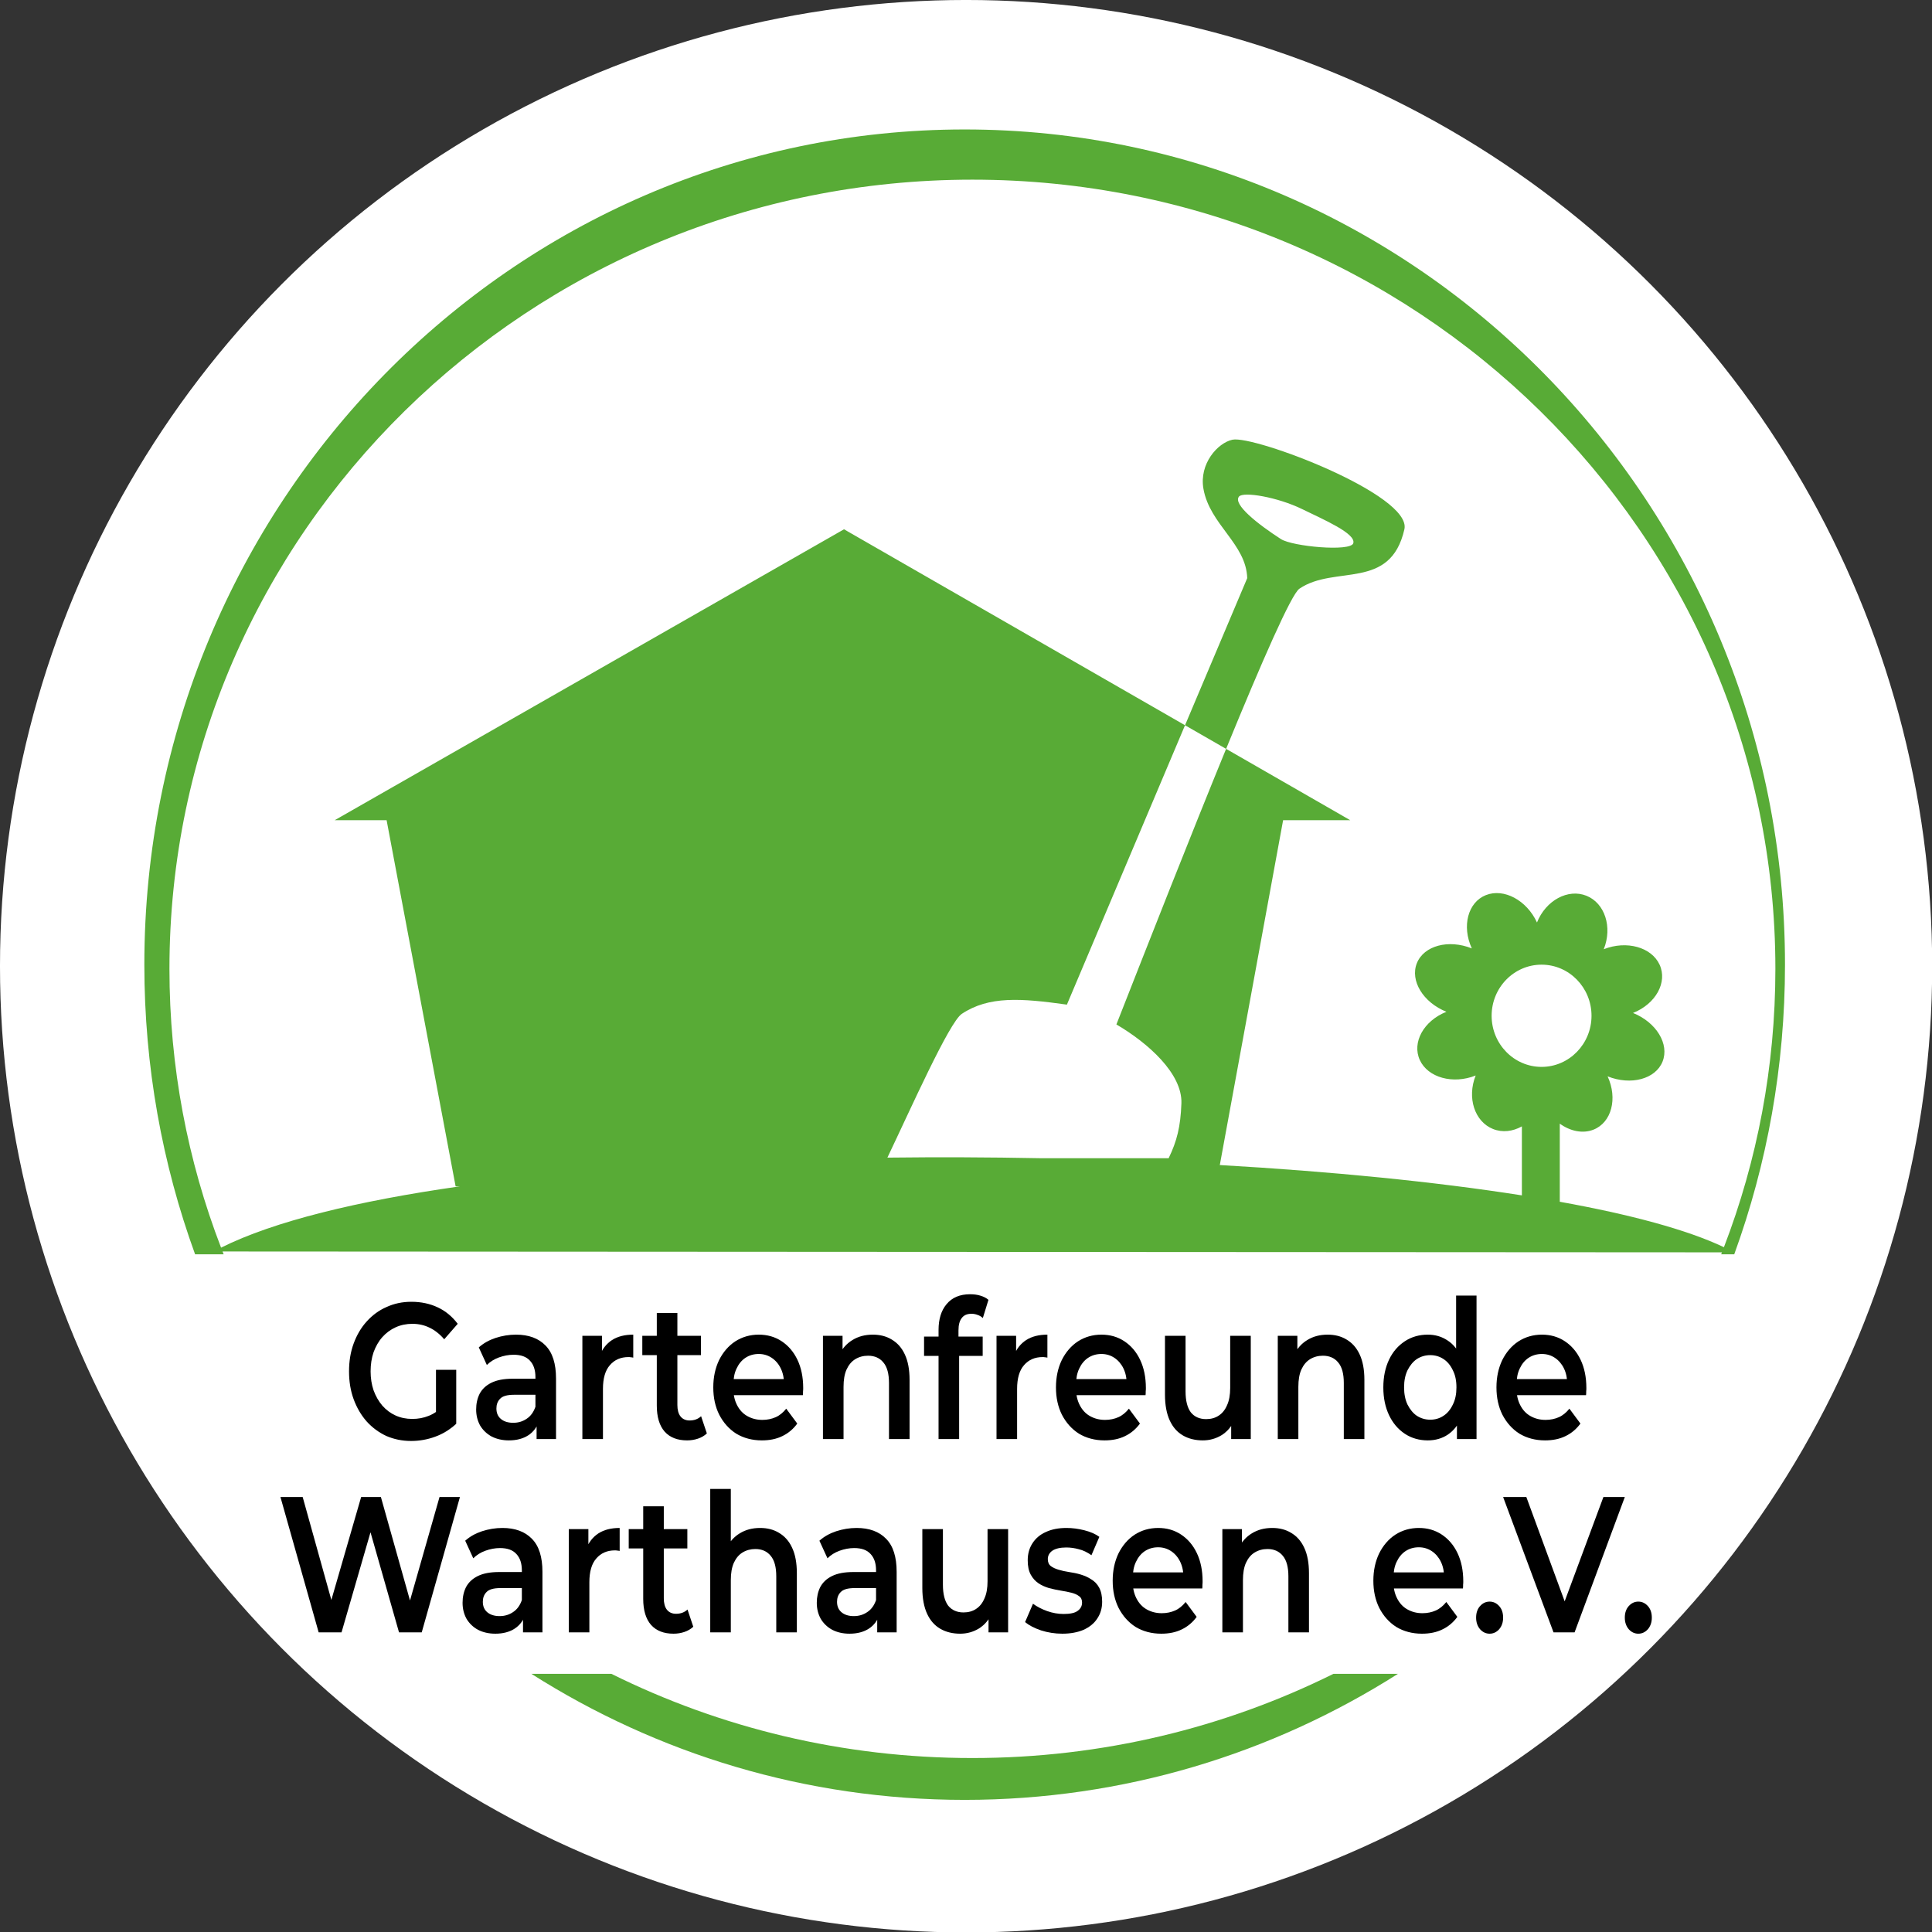 <svg xmlns="http://www.w3.org/2000/svg" xmlns:xlink="http://www.w3.org/1999/xlink" xmlns:serif="http://www.serif.com/" width="100%" height="100%" viewBox="0 0 100 100" xml:space="preserve" style="fill-rule:evenodd;clip-rule:evenodd;stroke-linejoin:round;stroke-miterlimit:2;"><rect x="0" y="0" width="100" height="100" fill="#333333" stroke="none"/>    <g transform="matrix(0.961,0,0,0.986,3.909,1.423)">        <ellipse cx="47.966" cy="49.278" rx="52.034" ry="50.722" style="fill:white;"></ellipse>    </g>    <g transform="matrix(0.253,0,0,0.297,-2.675,-27.035)">        <g transform="matrix(33.689,0,0,33.689,80.498,341.815)">            <path d="M0.421,0.01C0.366,0.01 0.316,0.001 0.27,-0.016C0.225,-0.034 0.185,-0.059 0.151,-0.091C0.117,-0.124 0.091,-0.162 0.072,-0.206C0.053,-0.25 0.044,-0.298 0.044,-0.35C0.044,-0.402 0.053,-0.45 0.072,-0.494C0.091,-0.538 0.117,-0.576 0.151,-0.608C0.186,-0.641 0.226,-0.666 0.272,-0.683C0.318,-0.701 0.368,-0.71 0.423,-0.71C0.482,-0.71 0.536,-0.7 0.583,-0.681C0.631,-0.662 0.671,-0.633 0.704,-0.596L0.622,-0.516C0.595,-0.543 0.565,-0.563 0.533,-0.576C0.502,-0.589 0.467,-0.596 0.429,-0.596C0.392,-0.596 0.358,-0.59 0.327,-0.578C0.296,-0.566 0.269,-0.549 0.246,-0.527C0.223,-0.505 0.206,-0.479 0.193,-0.449C0.181,-0.419 0.175,-0.386 0.175,-0.35C0.175,-0.315 0.181,-0.282 0.193,-0.252C0.206,-0.222 0.223,-0.196 0.246,-0.173C0.269,-0.151 0.295,-0.134 0.326,-0.122C0.357,-0.11 0.391,-0.104 0.428,-0.104C0.463,-0.104 0.496,-0.109 0.528,-0.12C0.561,-0.131 0.592,-0.15 0.621,-0.176L0.695,-0.079C0.658,-0.05 0.616,-0.027 0.567,-0.012C0.519,0.003 0.47,0.01 0.421,0.01ZM0.695,-0.079L0.572,-0.096L0.572,-0.358L0.695,-0.358L0.695,-0.079Z" style="fill-rule:nonzero;"></path>        </g>        <g transform="matrix(33.689,0,0,33.689,106.505,341.815)">            <path d="M0.411,-0L0.411,-0.108L0.404,-0.131L0.404,-0.32C0.404,-0.357 0.393,-0.385 0.371,-0.405C0.349,-0.426 0.316,-0.436 0.271,-0.436C0.241,-0.436 0.211,-0.431 0.182,-0.422C0.153,-0.413 0.129,-0.4 0.109,-0.383L0.06,-0.474C0.089,-0.496 0.123,-0.512 0.162,-0.523C0.202,-0.534 0.243,-0.54 0.286,-0.54C0.363,-0.54 0.423,-0.521 0.465,-0.484C0.508,-0.447 0.529,-0.39 0.529,-0.313L0.529,-0L0.411,-0ZM0.243,0.007C0.203,0.007 0.168,0 0.138,-0.013C0.108,-0.027 0.085,-0.046 0.068,-0.07C0.052,-0.095 0.044,-0.122 0.044,-0.153C0.044,-0.183 0.051,-0.21 0.065,-0.234C0.08,-0.258 0.103,-0.277 0.136,-0.291C0.169,-0.305 0.212,-0.312 0.266,-0.312L0.421,-0.312L0.421,-0.229L0.275,-0.229C0.232,-0.229 0.204,-0.222 0.189,-0.208C0.174,-0.195 0.167,-0.178 0.167,-0.158C0.167,-0.135 0.176,-0.117 0.194,-0.104C0.212,-0.091 0.237,-0.084 0.269,-0.084C0.3,-0.084 0.327,-0.091 0.351,-0.105C0.376,-0.119 0.393,-0.14 0.404,-0.167L0.425,-0.092C0.413,-0.061 0.391,-0.036 0.36,-0.019C0.329,-0.002 0.29,0.007 0.243,0.007Z" style="fill-rule:nonzero;"></path>        </g>        <g transform="matrix(33.689,0,0,33.689,126.955,341.815)">            <path d="M0.082,-0L0.082,-0.534L0.201,-0.534L0.201,-0.387L0.187,-0.43C0.203,-0.466 0.228,-0.493 0.262,-0.512C0.297,-0.531 0.34,-0.54 0.391,-0.54L0.391,-0.421C0.386,-0.422 0.381,-0.423 0.376,-0.423C0.371,-0.424 0.367,-0.424 0.362,-0.424C0.315,-0.424 0.277,-0.41 0.249,-0.382C0.221,-0.355 0.207,-0.314 0.207,-0.259L0.207,-0L0.082,-0Z" style="fill-rule:nonzero;"></path>        </g>        <g transform="matrix(33.689,0,0,33.689,141.609,341.815)">            <path d="M0.283,0.007C0.224,0.007 0.179,-0.008 0.147,-0.038C0.115,-0.069 0.099,-0.114 0.099,-0.173L0.099,-0.652L0.224,-0.652L0.224,-0.176C0.224,-0.151 0.23,-0.131 0.243,-0.117C0.256,-0.103 0.275,-0.096 0.298,-0.096C0.326,-0.096 0.349,-0.103 0.368,-0.118L0.403,-0.029C0.388,-0.017 0.37,-0.008 0.349,-0.002C0.328,0.004 0.306,0.007 0.283,0.007ZM0.011,-0.434L0.011,-0.534L0.367,-0.534L0.367,-0.434L0.011,-0.434Z" style="fill-rule:nonzero;"></path>        </g>        <g transform="matrix(33.689,0,0,33.689,155.22,341.815)">            <path d="M0.333,0.007C0.274,0.007 0.222,-0.005 0.177,-0.028C0.133,-0.052 0.099,-0.085 0.074,-0.126C0.05,-0.167 0.038,-0.214 0.038,-0.267C0.038,-0.32 0.05,-0.367 0.073,-0.408C0.097,-0.449 0.13,-0.482 0.171,-0.505C0.213,-0.528 0.261,-0.54 0.314,-0.54C0.366,-0.54 0.412,-0.529 0.453,-0.506C0.494,-0.483 0.526,-0.451 0.549,-0.41C0.572,-0.369 0.584,-0.32 0.584,-0.264C0.584,-0.259 0.584,-0.253 0.583,-0.246C0.583,-0.239 0.583,-0.233 0.582,-0.227L0.137,-0.227L0.137,-0.31L0.516,-0.31L0.467,-0.284C0.468,-0.315 0.461,-0.342 0.448,-0.365C0.435,-0.388 0.416,-0.407 0.393,-0.42C0.37,-0.433 0.344,-0.44 0.314,-0.44C0.283,-0.44 0.256,-0.433 0.233,-0.42C0.21,-0.407 0.192,-0.388 0.179,-0.364C0.166,-0.341 0.16,-0.313 0.16,-0.281L0.16,-0.261C0.16,-0.229 0.167,-0.201 0.182,-0.176C0.197,-0.151 0.217,-0.132 0.244,-0.119C0.271,-0.106 0.301,-0.099 0.336,-0.099C0.366,-0.099 0.393,-0.104 0.417,-0.113C0.441,-0.122 0.462,-0.137 0.481,-0.157L0.548,-0.08C0.524,-0.052 0.494,-0.03 0.457,-0.015C0.421,-0 0.38,0.007 0.333,0.007Z" style="fill-rule:nonzero;"></path>        </g>        <g transform="matrix(33.689,0,0,33.689,176.174,341.815)">            <path d="M0.082,-0L0.082,-0.534L0.201,-0.534L0.201,-0.39L0.18,-0.434C0.199,-0.468 0.226,-0.494 0.261,-0.512C0.297,-0.531 0.338,-0.54 0.385,-0.54C0.428,-0.54 0.466,-0.532 0.499,-0.515C0.533,-0.498 0.56,-0.473 0.579,-0.438C0.598,-0.404 0.608,-0.36 0.608,-0.306L0.608,-0L0.483,-0L0.483,-0.29C0.483,-0.337 0.472,-0.373 0.449,-0.396C0.427,-0.419 0.396,-0.431 0.356,-0.431C0.327,-0.431 0.301,-0.425 0.278,-0.413C0.255,-0.401 0.238,-0.383 0.225,-0.359C0.213,-0.336 0.207,-0.306 0.207,-0.27L0.207,-0L0.082,-0Z" style="fill-rule:nonzero;"></path>        </g>        <g transform="matrix(33.689,0,0,33.689,199.251,341.815)">            <path d="M0.099,-0L0.099,-0.564C0.099,-0.62 0.115,-0.665 0.148,-0.698C0.181,-0.732 0.229,-0.749 0.29,-0.749C0.312,-0.749 0.333,-0.747 0.352,-0.742C0.372,-0.737 0.389,-0.73 0.402,-0.72L0.368,-0.626C0.359,-0.633 0.348,-0.639 0.336,-0.642C0.324,-0.646 0.312,-0.648 0.299,-0.648C0.273,-0.648 0.253,-0.641 0.24,-0.626C0.227,-0.612 0.22,-0.591 0.22,-0.562L0.22,-0.502L0.224,-0.446L0.224,-0L0.099,-0ZM0.011,-0.43L0.011,-0.53L0.367,-0.53L0.367,-0.43L0.011,-0.43Z" style="fill-rule:nonzero;"></path>        </g>        <g transform="matrix(33.689,0,0,33.689,211.682,341.815)">            <path d="M0.082,-0L0.082,-0.534L0.201,-0.534L0.201,-0.387L0.187,-0.43C0.203,-0.466 0.228,-0.493 0.262,-0.512C0.297,-0.531 0.34,-0.54 0.391,-0.54L0.391,-0.421C0.386,-0.422 0.381,-0.423 0.376,-0.423C0.371,-0.424 0.367,-0.424 0.362,-0.424C0.315,-0.424 0.277,-0.41 0.249,-0.382C0.221,-0.355 0.207,-0.314 0.207,-0.259L0.207,-0L0.082,-0Z" style="fill-rule:nonzero;"></path>        </g>        <g transform="matrix(33.689,0,0,33.689,225.326,341.815)">            <path d="M0.333,0.007C0.274,0.007 0.222,-0.005 0.177,-0.028C0.133,-0.052 0.099,-0.085 0.074,-0.126C0.05,-0.167 0.038,-0.214 0.038,-0.267C0.038,-0.32 0.05,-0.367 0.073,-0.408C0.097,-0.449 0.13,-0.482 0.171,-0.505C0.213,-0.528 0.261,-0.54 0.314,-0.54C0.366,-0.54 0.412,-0.529 0.453,-0.506C0.494,-0.483 0.526,-0.451 0.549,-0.41C0.572,-0.369 0.584,-0.32 0.584,-0.264C0.584,-0.259 0.584,-0.253 0.583,-0.246C0.583,-0.239 0.583,-0.233 0.582,-0.227L0.137,-0.227L0.137,-0.31L0.516,-0.31L0.467,-0.284C0.468,-0.315 0.461,-0.342 0.448,-0.365C0.435,-0.388 0.416,-0.407 0.393,-0.42C0.37,-0.433 0.344,-0.44 0.314,-0.44C0.283,-0.44 0.256,-0.433 0.233,-0.42C0.21,-0.407 0.192,-0.388 0.179,-0.364C0.166,-0.341 0.16,-0.313 0.16,-0.281L0.16,-0.261C0.16,-0.229 0.167,-0.201 0.182,-0.176C0.197,-0.151 0.217,-0.132 0.244,-0.119C0.271,-0.106 0.301,-0.099 0.336,-0.099C0.366,-0.099 0.393,-0.104 0.417,-0.113C0.441,-0.122 0.462,-0.137 0.481,-0.157L0.548,-0.08C0.524,-0.052 0.494,-0.03 0.457,-0.015C0.421,-0 0.38,0.007 0.333,0.007Z" style="fill-rule:nonzero;"></path>        </g>        <g transform="matrix(33.689,0,0,33.689,246.281,341.815)">            <path d="M0.308,0.007C0.263,0.007 0.223,-0.001 0.188,-0.018C0.153,-0.035 0.126,-0.061 0.107,-0.096C0.088,-0.131 0.078,-0.176 0.078,-0.229L0.078,-0.534L0.203,-0.534L0.203,-0.246C0.203,-0.198 0.214,-0.162 0.235,-0.138C0.257,-0.115 0.288,-0.103 0.328,-0.103C0.357,-0.103 0.383,-0.109 0.404,-0.121C0.426,-0.133 0.443,-0.151 0.455,-0.175C0.468,-0.199 0.474,-0.229 0.474,-0.264L0.474,-0.534L0.599,-0.534L0.599,-0L0.48,-0L0.48,-0.144L0.501,-0.1C0.483,-0.065 0.457,-0.039 0.422,-0.02C0.387,-0.002 0.349,0.007 0.308,0.007Z" style="fill-rule:nonzero;"></path>        </g>        <g transform="matrix(33.689,0,0,33.689,269.223,341.815)">            <path d="M0.082,-0L0.082,-0.534L0.201,-0.534L0.201,-0.39L0.18,-0.434C0.199,-0.468 0.226,-0.494 0.261,-0.512C0.297,-0.531 0.338,-0.54 0.385,-0.54C0.428,-0.54 0.466,-0.532 0.499,-0.515C0.533,-0.498 0.56,-0.473 0.579,-0.438C0.598,-0.404 0.608,-0.36 0.608,-0.306L0.608,-0L0.483,-0L0.483,-0.29C0.483,-0.337 0.472,-0.373 0.449,-0.396C0.427,-0.419 0.396,-0.431 0.356,-0.431C0.327,-0.431 0.301,-0.425 0.278,-0.413C0.255,-0.401 0.238,-0.383 0.225,-0.359C0.213,-0.336 0.207,-0.306 0.207,-0.27L0.207,-0L0.082,-0Z" style="fill-rule:nonzero;"></path>        </g>        <g transform="matrix(33.689,0,0,33.689,292.3,341.815)">            <path d="M0.308,0.007C0.257,0.007 0.21,-0.004 0.169,-0.027C0.128,-0.05 0.096,-0.082 0.073,-0.123C0.05,-0.164 0.038,-0.212 0.038,-0.267C0.038,-0.322 0.05,-0.37 0.073,-0.411C0.096,-0.452 0.128,-0.483 0.169,-0.506C0.21,-0.529 0.257,-0.54 0.308,-0.54C0.353,-0.54 0.393,-0.53 0.428,-0.51C0.463,-0.491 0.491,-0.461 0.512,-0.421C0.533,-0.381 0.543,-0.33 0.543,-0.267C0.543,-0.205 0.533,-0.154 0.513,-0.113C0.493,-0.073 0.465,-0.043 0.43,-0.023C0.395,-0.003 0.354,0.007 0.308,0.007ZM0.323,-0.1C0.353,-0.1 0.38,-0.107 0.403,-0.12C0.427,-0.133 0.446,-0.153 0.46,-0.178C0.475,-0.203 0.482,-0.233 0.482,-0.267C0.482,-0.302 0.475,-0.331 0.46,-0.356C0.446,-0.381 0.427,-0.401 0.403,-0.414C0.38,-0.427 0.353,-0.434 0.323,-0.434C0.293,-0.434 0.266,-0.427 0.242,-0.414C0.219,-0.401 0.2,-0.381 0.185,-0.356C0.171,-0.331 0.164,-0.302 0.164,-0.267C0.164,-0.233 0.171,-0.203 0.185,-0.178C0.2,-0.153 0.219,-0.133 0.242,-0.12C0.266,-0.107 0.293,-0.1 0.323,-0.1ZM0.485,-0L0.485,-0.126L0.49,-0.268L0.48,-0.41L0.48,-0.742L0.604,-0.742L0.604,-0L0.485,-0Z" style="fill-rule:nonzero;"></path>        </g>        <g transform="matrix(33.689,0,0,33.689,315.444,341.815)">            <path d="M0.333,0.007C0.274,0.007 0.222,-0.005 0.177,-0.028C0.133,-0.052 0.099,-0.085 0.074,-0.126C0.05,-0.167 0.038,-0.214 0.038,-0.267C0.038,-0.32 0.05,-0.367 0.073,-0.408C0.097,-0.449 0.13,-0.482 0.171,-0.505C0.213,-0.528 0.261,-0.54 0.314,-0.54C0.366,-0.54 0.412,-0.529 0.453,-0.506C0.494,-0.483 0.526,-0.451 0.549,-0.41C0.572,-0.369 0.584,-0.32 0.584,-0.264C0.584,-0.259 0.584,-0.253 0.583,-0.246C0.583,-0.239 0.583,-0.233 0.582,-0.227L0.137,-0.227L0.137,-0.31L0.516,-0.31L0.467,-0.284C0.468,-0.315 0.461,-0.342 0.448,-0.365C0.435,-0.388 0.416,-0.407 0.393,-0.42C0.37,-0.433 0.344,-0.44 0.314,-0.44C0.283,-0.44 0.256,-0.433 0.233,-0.42C0.21,-0.407 0.192,-0.388 0.179,-0.364C0.166,-0.341 0.16,-0.313 0.16,-0.281L0.16,-0.261C0.16,-0.229 0.167,-0.201 0.182,-0.176C0.197,-0.151 0.217,-0.132 0.244,-0.119C0.271,-0.106 0.301,-0.099 0.336,-0.099C0.366,-0.099 0.393,-0.104 0.417,-0.113C0.441,-0.122 0.462,-0.137 0.481,-0.157L0.548,-0.08C0.524,-0.052 0.494,-0.03 0.457,-0.015C0.421,-0 0.38,0.007 0.333,0.007Z" style="fill-rule:nonzero;"></path>        </g>        <g transform="matrix(33.689,0,0,33.689,336.398,341.815)">        </g>        <g transform="matrix(33.689,0,0,33.689,67.039,375.504)">            <path d="M0.259,-0L0.027,-0.7L0.162,-0.7L0.369,-0.067L0.302,-0.067L0.517,-0.7L0.637,-0.7L0.846,-0.067L0.781,-0.067L0.993,-0.7L1.117,-0.7L0.885,-0L0.747,-0L0.556,-0.571L0.592,-0.571L0.398,-0L0.259,-0Z" style="fill-rule:nonzero;"></path>        </g>        <g transform="matrix(33.689,0,0,33.689,103.726,375.504)">            <path d="M0.411,-0L0.411,-0.108L0.404,-0.131L0.404,-0.32C0.404,-0.357 0.393,-0.385 0.371,-0.405C0.349,-0.426 0.316,-0.436 0.271,-0.436C0.241,-0.436 0.211,-0.431 0.182,-0.422C0.153,-0.413 0.129,-0.4 0.109,-0.383L0.06,-0.474C0.089,-0.496 0.123,-0.512 0.162,-0.523C0.202,-0.534 0.243,-0.54 0.286,-0.54C0.363,-0.54 0.423,-0.521 0.465,-0.484C0.508,-0.447 0.529,-0.39 0.529,-0.313L0.529,-0L0.411,-0ZM0.243,0.007C0.203,0.007 0.168,0 0.138,-0.013C0.108,-0.027 0.085,-0.046 0.068,-0.07C0.052,-0.095 0.044,-0.122 0.044,-0.153C0.044,-0.183 0.051,-0.21 0.065,-0.234C0.08,-0.258 0.103,-0.277 0.136,-0.291C0.169,-0.305 0.212,-0.312 0.266,-0.312L0.421,-0.312L0.421,-0.229L0.275,-0.229C0.232,-0.229 0.204,-0.222 0.189,-0.208C0.174,-0.195 0.167,-0.178 0.167,-0.158C0.167,-0.135 0.176,-0.117 0.194,-0.104C0.212,-0.091 0.237,-0.084 0.269,-0.084C0.3,-0.084 0.327,-0.091 0.351,-0.105C0.376,-0.119 0.393,-0.14 0.404,-0.167L0.425,-0.092C0.413,-0.061 0.391,-0.036 0.36,-0.019C0.329,-0.002 0.29,0.007 0.243,0.007Z" style="fill-rule:nonzero;"></path>        </g>        <g transform="matrix(33.689,0,0,33.689,124.175,375.504)">            <path d="M0.082,-0L0.082,-0.534L0.201,-0.534L0.201,-0.387L0.187,-0.43C0.203,-0.466 0.228,-0.493 0.262,-0.512C0.297,-0.531 0.34,-0.54 0.391,-0.54L0.391,-0.421C0.386,-0.422 0.381,-0.423 0.376,-0.423C0.371,-0.424 0.367,-0.424 0.362,-0.424C0.315,-0.424 0.277,-0.41 0.249,-0.382C0.221,-0.355 0.207,-0.314 0.207,-0.259L0.207,-0L0.082,-0Z" style="fill-rule:nonzero;"></path>        </g>        <g transform="matrix(33.689,0,0,33.689,138.83,375.504)">            <path d="M0.283,0.007C0.224,0.007 0.179,-0.008 0.147,-0.038C0.115,-0.069 0.099,-0.114 0.099,-0.173L0.099,-0.652L0.224,-0.652L0.224,-0.176C0.224,-0.151 0.23,-0.131 0.243,-0.117C0.256,-0.103 0.275,-0.096 0.298,-0.096C0.326,-0.096 0.349,-0.103 0.368,-0.118L0.403,-0.029C0.388,-0.017 0.37,-0.008 0.349,-0.002C0.328,0.004 0.306,0.007 0.283,0.007ZM0.011,-0.434L0.011,-0.534L0.367,-0.534L0.367,-0.434L0.011,-0.434Z" style="fill-rule:nonzero;"></path>        </g>        <g transform="matrix(33.689,0,0,33.689,153.114,375.504)">            <path d="M0.082,-0L0.082,-0.742L0.207,-0.742L0.207,-0.39L0.18,-0.434C0.199,-0.468 0.226,-0.494 0.261,-0.512C0.297,-0.531 0.338,-0.54 0.385,-0.54C0.428,-0.54 0.466,-0.532 0.499,-0.515C0.533,-0.498 0.56,-0.473 0.579,-0.438C0.598,-0.404 0.608,-0.36 0.608,-0.306L0.608,-0L0.483,-0L0.483,-0.29C0.483,-0.337 0.472,-0.373 0.449,-0.396C0.427,-0.419 0.396,-0.431 0.356,-0.431C0.327,-0.431 0.301,-0.425 0.278,-0.413C0.255,-0.401 0.238,-0.383 0.225,-0.359C0.213,-0.336 0.207,-0.306 0.207,-0.27L0.207,-0L0.082,-0Z" style="fill-rule:nonzero;"></path>        </g>        <g transform="matrix(33.689,0,0,33.689,176.191,375.504)">            <path d="M0.411,-0L0.411,-0.108L0.404,-0.131L0.404,-0.32C0.404,-0.357 0.393,-0.385 0.371,-0.405C0.349,-0.426 0.316,-0.436 0.271,-0.436C0.241,-0.436 0.211,-0.431 0.182,-0.422C0.153,-0.413 0.129,-0.4 0.109,-0.383L0.06,-0.474C0.089,-0.496 0.123,-0.512 0.162,-0.523C0.202,-0.534 0.243,-0.54 0.286,-0.54C0.363,-0.54 0.423,-0.521 0.465,-0.484C0.508,-0.447 0.529,-0.39 0.529,-0.313L0.529,-0L0.411,-0ZM0.243,0.007C0.203,0.007 0.168,0 0.138,-0.013C0.108,-0.027 0.085,-0.046 0.068,-0.07C0.052,-0.095 0.044,-0.122 0.044,-0.153C0.044,-0.183 0.051,-0.21 0.065,-0.234C0.08,-0.258 0.103,-0.277 0.136,-0.291C0.169,-0.305 0.212,-0.312 0.266,-0.312L0.421,-0.312L0.421,-0.229L0.275,-0.229C0.232,-0.229 0.204,-0.222 0.189,-0.208C0.174,-0.195 0.167,-0.178 0.167,-0.158C0.167,-0.135 0.176,-0.117 0.194,-0.104C0.212,-0.091 0.237,-0.084 0.269,-0.084C0.3,-0.084 0.327,-0.091 0.351,-0.105C0.376,-0.119 0.393,-0.14 0.404,-0.167L0.425,-0.092C0.413,-0.061 0.391,-0.036 0.36,-0.019C0.329,-0.002 0.29,0.007 0.243,0.007Z" style="fill-rule:nonzero;"></path>        </g>        <g transform="matrix(33.689,0,0,33.689,196.64,375.504)">            <path d="M0.308,0.007C0.263,0.007 0.223,-0.001 0.188,-0.018C0.153,-0.035 0.126,-0.061 0.107,-0.096C0.088,-0.131 0.078,-0.176 0.078,-0.229L0.078,-0.534L0.203,-0.534L0.203,-0.246C0.203,-0.198 0.214,-0.162 0.235,-0.138C0.257,-0.115 0.288,-0.103 0.328,-0.103C0.357,-0.103 0.383,-0.109 0.404,-0.121C0.426,-0.133 0.443,-0.151 0.455,-0.175C0.468,-0.199 0.474,-0.229 0.474,-0.264L0.474,-0.534L0.599,-0.534L0.599,-0L0.48,-0L0.48,-0.144L0.501,-0.1C0.483,-0.065 0.457,-0.039 0.422,-0.02C0.387,-0.002 0.349,0.007 0.308,0.007Z" style="fill-rule:nonzero;"></path>        </g>        <g transform="matrix(33.689,0,0,33.689,219.582,375.504)">            <path d="M0.247,0.007C0.202,0.007 0.159,0.001 0.118,-0.01C0.077,-0.022 0.045,-0.036 0.021,-0.053L0.069,-0.148C0.093,-0.133 0.122,-0.12 0.155,-0.11C0.188,-0.1 0.222,-0.095 0.255,-0.095C0.294,-0.095 0.323,-0.1 0.34,-0.111C0.358,-0.122 0.367,-0.136 0.367,-0.154C0.367,-0.169 0.361,-0.18 0.349,-0.187C0.337,-0.195 0.321,-0.201 0.302,-0.205C0.283,-0.209 0.261,-0.213 0.237,-0.216C0.214,-0.219 0.19,-0.224 0.166,-0.229C0.143,-0.235 0.121,-0.243 0.102,-0.254C0.083,-0.265 0.067,-0.28 0.055,-0.299C0.043,-0.318 0.037,-0.342 0.037,-0.373C0.037,-0.407 0.047,-0.436 0.066,-0.461C0.085,-0.486 0.112,-0.506 0.147,-0.519C0.182,-0.533 0.224,-0.54 0.272,-0.54C0.308,-0.54 0.344,-0.536 0.381,-0.528C0.418,-0.52 0.448,-0.509 0.472,-0.494L0.424,-0.399C0.399,-0.414 0.373,-0.425 0.347,-0.43C0.322,-0.436 0.296,-0.439 0.271,-0.439C0.233,-0.439 0.205,-0.433 0.186,-0.422C0.168,-0.411 0.159,-0.396 0.159,-0.379C0.159,-0.363 0.165,-0.351 0.177,-0.343C0.189,-0.335 0.205,-0.329 0.224,-0.324C0.243,-0.319 0.265,-0.315 0.288,-0.312C0.312,-0.309 0.336,-0.305 0.359,-0.299C0.382,-0.293 0.404,-0.285 0.423,-0.274C0.443,-0.264 0.459,-0.25 0.471,-0.231C0.483,-0.212 0.489,-0.188 0.489,-0.158C0.489,-0.125 0.479,-0.096 0.459,-0.071C0.44,-0.046 0.412,-0.027 0.376,-0.013C0.34,0 0.297,0.007 0.247,0.007Z" style="fill-rule:nonzero;"></path>        </g>        <g transform="matrix(33.689,0,0,33.689,236.932,375.504)">            <path d="M0.333,0.007C0.274,0.007 0.222,-0.005 0.177,-0.028C0.133,-0.052 0.099,-0.085 0.074,-0.126C0.05,-0.167 0.038,-0.214 0.038,-0.267C0.038,-0.32 0.05,-0.367 0.073,-0.408C0.097,-0.449 0.13,-0.482 0.171,-0.505C0.213,-0.528 0.261,-0.54 0.314,-0.54C0.366,-0.54 0.412,-0.529 0.453,-0.506C0.494,-0.483 0.526,-0.451 0.549,-0.41C0.572,-0.369 0.584,-0.32 0.584,-0.264C0.584,-0.259 0.584,-0.253 0.583,-0.246C0.583,-0.239 0.583,-0.233 0.582,-0.227L0.137,-0.227L0.137,-0.31L0.516,-0.31L0.467,-0.284C0.468,-0.315 0.461,-0.342 0.448,-0.365C0.435,-0.388 0.416,-0.407 0.393,-0.42C0.37,-0.433 0.344,-0.44 0.314,-0.44C0.283,-0.44 0.256,-0.433 0.233,-0.42C0.21,-0.407 0.192,-0.388 0.179,-0.364C0.166,-0.341 0.16,-0.313 0.16,-0.281L0.16,-0.261C0.16,-0.229 0.167,-0.201 0.182,-0.176C0.197,-0.151 0.217,-0.132 0.244,-0.119C0.271,-0.106 0.301,-0.099 0.336,-0.099C0.366,-0.099 0.393,-0.104 0.417,-0.113C0.441,-0.122 0.462,-0.137 0.481,-0.157L0.548,-0.08C0.524,-0.052 0.494,-0.03 0.457,-0.015C0.421,-0 0.38,0.007 0.333,0.007Z" style="fill-rule:nonzero;"></path>        </g>        <g transform="matrix(33.689,0,0,33.689,257.886,375.504)">            <path d="M0.082,-0L0.082,-0.534L0.201,-0.534L0.201,-0.39L0.18,-0.434C0.199,-0.468 0.226,-0.494 0.261,-0.512C0.297,-0.531 0.338,-0.54 0.385,-0.54C0.428,-0.54 0.466,-0.532 0.499,-0.515C0.533,-0.498 0.56,-0.473 0.579,-0.438C0.598,-0.404 0.608,-0.36 0.608,-0.306L0.608,-0L0.483,-0L0.483,-0.29C0.483,-0.337 0.472,-0.373 0.449,-0.396C0.427,-0.419 0.396,-0.431 0.356,-0.431C0.327,-0.431 0.301,-0.425 0.278,-0.413C0.255,-0.401 0.238,-0.383 0.225,-0.359C0.213,-0.336 0.207,-0.306 0.207,-0.27L0.207,-0L0.082,-0Z" style="fill-rule:nonzero;"></path>        </g>        <g transform="matrix(33.689,0,0,33.689,280.963,375.504)">        </g>        <g transform="matrix(33.689,0,0,33.689,290.261,375.504)">            <path d="M0.333,0.007C0.274,0.007 0.222,-0.005 0.177,-0.028C0.133,-0.052 0.099,-0.085 0.074,-0.126C0.05,-0.167 0.038,-0.214 0.038,-0.267C0.038,-0.32 0.05,-0.367 0.073,-0.408C0.097,-0.449 0.13,-0.482 0.171,-0.505C0.213,-0.528 0.261,-0.54 0.314,-0.54C0.366,-0.54 0.412,-0.529 0.453,-0.506C0.494,-0.483 0.526,-0.451 0.549,-0.41C0.572,-0.369 0.584,-0.32 0.584,-0.264C0.584,-0.259 0.584,-0.253 0.583,-0.246C0.583,-0.239 0.583,-0.233 0.582,-0.227L0.137,-0.227L0.137,-0.31L0.516,-0.31L0.467,-0.284C0.468,-0.315 0.461,-0.342 0.448,-0.365C0.435,-0.388 0.416,-0.407 0.393,-0.42C0.37,-0.433 0.344,-0.44 0.314,-0.44C0.283,-0.44 0.256,-0.433 0.233,-0.42C0.21,-0.407 0.192,-0.388 0.179,-0.364C0.166,-0.341 0.16,-0.313 0.16,-0.281L0.16,-0.261C0.16,-0.229 0.167,-0.201 0.182,-0.176C0.197,-0.151 0.217,-0.132 0.244,-0.119C0.271,-0.106 0.301,-0.099 0.336,-0.099C0.366,-0.099 0.393,-0.104 0.417,-0.113C0.441,-0.122 0.462,-0.137 0.481,-0.157L0.548,-0.08C0.524,-0.052 0.494,-0.03 0.457,-0.015C0.421,-0 0.38,0.007 0.333,0.007Z" style="fill-rule:nonzero;"></path>        </g>        <g transform="matrix(33.689,0,0,33.689,311.216,375.504)">            <path d="M0.122,0.007C0.099,0.007 0.08,-0.001 0.064,-0.016C0.048,-0.032 0.04,-0.052 0.04,-0.076C0.04,-0.101 0.048,-0.121 0.064,-0.136C0.08,-0.151 0.099,-0.159 0.122,-0.159C0.145,-0.159 0.164,-0.151 0.18,-0.136C0.196,-0.121 0.204,-0.101 0.204,-0.076C0.204,-0.052 0.196,-0.032 0.18,-0.016C0.164,-0.001 0.145,0.007 0.122,0.007Z" style="fill-rule:nonzero;"></path>        </g>        <g transform="matrix(33.689,0,0,33.689,318.257,375.504)">            <path d="M0.301,-0L-0.005,-0.7L0.136,-0.7L0.409,-0.067L0.328,-0.067L0.604,-0.7L0.734,-0.7L0.429,-0L0.301,-0Z" style="fill-rule:nonzero;"></path>        </g>        <g transform="matrix(33.689,0,0,33.689,341.637,375.504)">            <path d="M0.122,0.007C0.099,0.007 0.08,-0.001 0.064,-0.016C0.048,-0.032 0.04,-0.052 0.04,-0.076C0.04,-0.101 0.048,-0.121 0.064,-0.136C0.08,-0.151 0.099,-0.159 0.122,-0.159C0.145,-0.159 0.164,-0.151 0.18,-0.136C0.196,-0.121 0.204,-0.101 0.204,-0.076C0.204,-0.052 0.196,-0.032 0.18,-0.016C0.164,-0.001 0.145,0.007 0.122,0.007Z" style="fill-rule:nonzero;"></path>        </g>        <g transform="matrix(33.689,0,0,33.689,349.857,375.504)">        </g>    </g>    <g transform="matrix(0.22,0,0,0.22,-5.069,-5.069)">        <path d="M68.94,318.144C61.219,296.91 57,273.953 57,250C57,141.549 143.48,53.5 250,53.5C356.52,53.5 443,141.549 443,250C443,273.953 438.781,296.91 431.06,318.144L427.982,318.144C428.043,317.99 428.104,317.836 428.164,317.682L75.401,317.48C75.488,317.701 75.575,317.923 75.662,318.144L68.94,318.144ZM351.936,416.85C322.347,435.64 287.41,446.5 250,446.5C212.59,446.5 177.653,435.64 148.064,416.85L166.885,416.85C192.425,429.52 221.282,436.657 251.822,436.657C282.362,436.657 311.219,429.52 336.759,416.85L351.936,416.85ZM385.729,250C379.244,250 373.979,255.388 373.979,262.025C373.979,268.662 379.244,274.05 385.729,274.05C392.214,274.05 397.479,268.662 397.479,262.025C397.479,255.388 392.214,250 385.729,250ZM311.51,199.228L340.722,216.015L324.92,216.015L310.027,297.144C336.179,298.649 360.633,301.059 381.097,304.28L381.097,288.045C378.959,289.246 376.515,289.548 374.301,288.661C369.966,286.924 368.141,281.286 370.227,276.078C364.873,278.207 358.984,276.576 357.084,272.438C355.185,268.3 357.989,263.213 363.344,261.084C357.858,258.887 354.743,253.762 356.391,249.646C358.04,245.531 363.832,243.974 369.317,246.172C366.914,240.935 368.397,235.318 372.628,233.636C376.859,231.954 382.245,234.84 384.649,240.076C386.735,234.869 391.948,232.05 396.283,233.787C400.618,235.523 402.444,241.161 400.357,246.369C405.711,244.24 411.601,245.871 413.5,250.009C415.4,254.147 412.595,259.235 407.241,261.363C412.726,263.561 415.842,268.686 414.193,272.801C412.545,276.916 406.753,278.473 401.267,276.276C403.671,281.512 402.187,287.129 397.957,288.811C395.427,289.817 392.485,289.19 390.014,287.404L390.014,305.781C406.611,308.771 419.976,312.355 428.633,316.474C436.457,296.104 440.739,274.032 440.739,250.984C440.739,148.508 356.088,65.311 251.822,65.311C147.556,65.311 62.906,148.508 62.906,250.984C62.906,274.071 67.202,296.179 75.051,316.578C87.507,310.35 107.224,305.586 131.196,302.162L130.235,302.162L114,216.015L101.782,216.015L221.615,147.568L301.845,193.673L316.478,159.065C316.24,150.973 307.649,146.486 306.172,138.02C305.145,132.131 309.536,127.241 312.989,126.494C318.065,125.397 355.298,139.467 353.455,147.568C350.149,162.091 337.088,155.866 328.749,161.55C326.842,162.85 319.912,178.721 311.51,199.228ZM301.845,193.673L274.053,259.403C263.217,257.884 255.72,257.333 249.324,261.574C246.367,263.535 237.26,284.02 231.821,295.397C243.745,295.255 255.766,295.304 267.694,295.534L297.992,295.534C299.917,291.557 300.799,288.14 300.992,282.623C301.235,275.645 293.179,268.444 285.698,264.065C293.453,244.322 303.201,219.508 311.51,199.228L301.845,193.673ZM329.41,142.825C323.652,140.007 315.57,138.626 314.544,139.866C313.033,141.692 319.008,146.387 324.408,149.871C327.115,151.617 340.784,152.886 341.427,150.857C342.145,148.589 334.469,145.3 329.41,142.825Z" style="fill:rgb(88,171,54);"></path>    </g></svg>